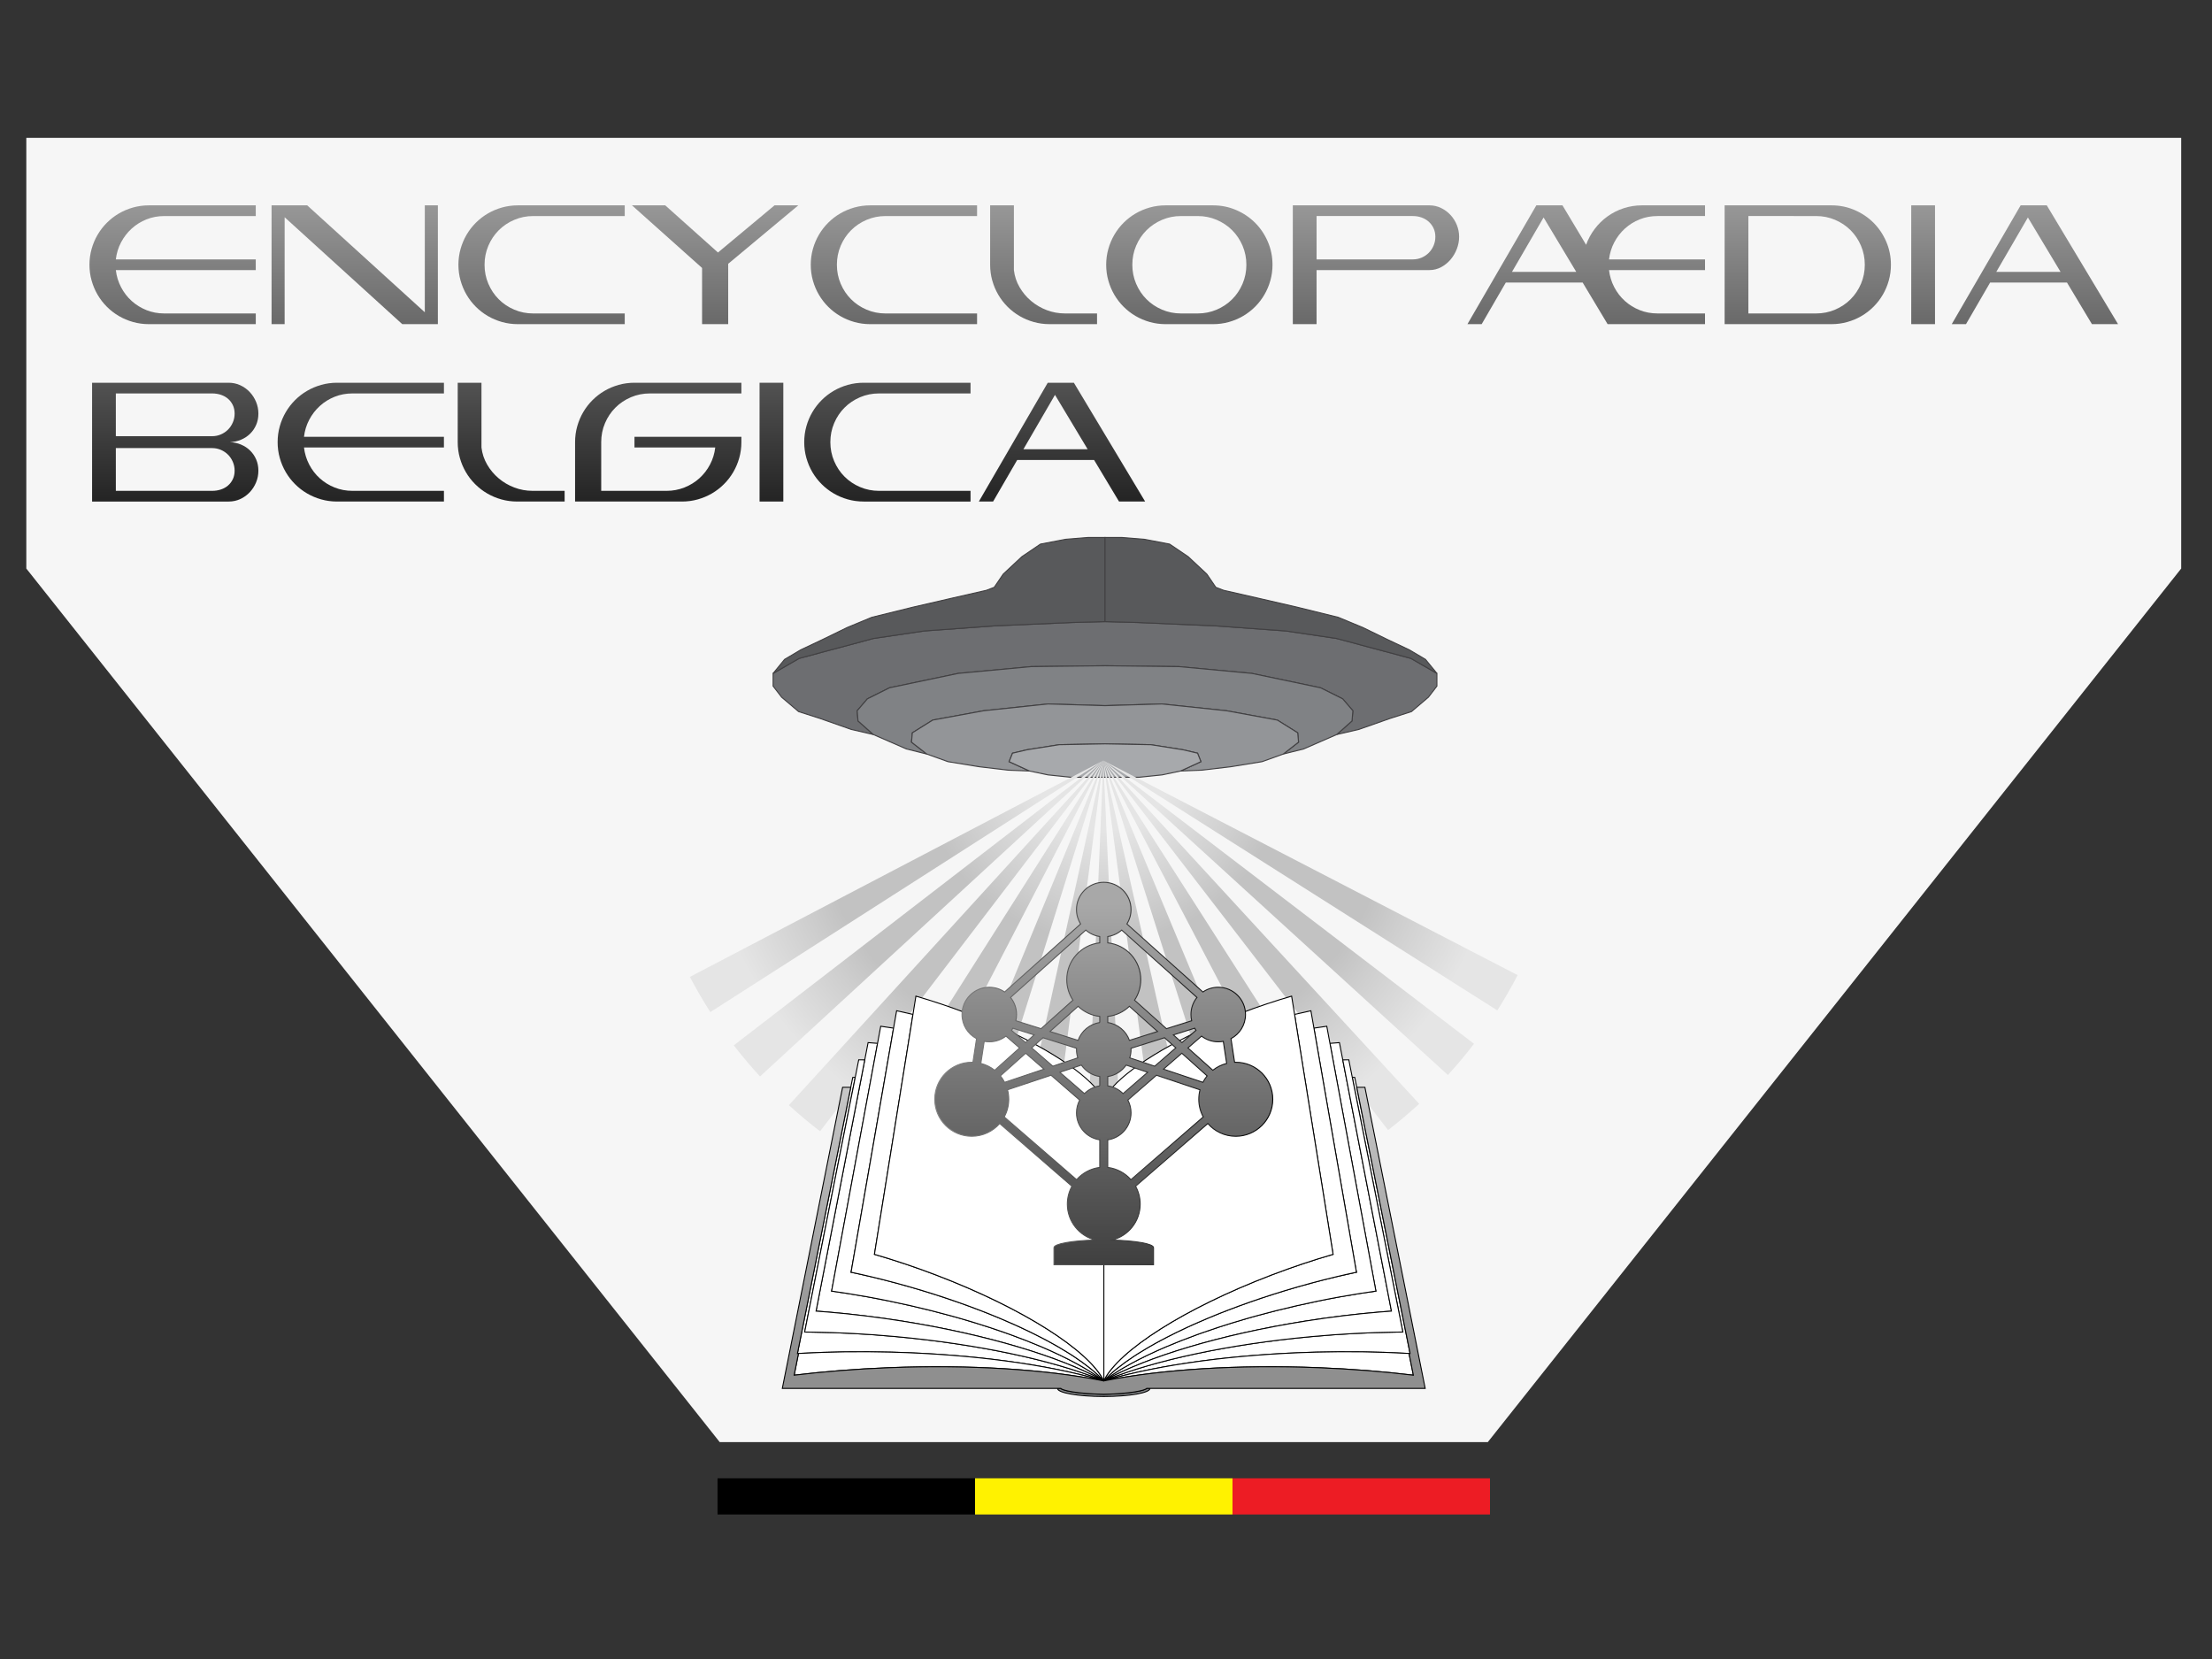 <?xml version="1.0" encoding="utf-8"?>
<!-- Generator: Adobe Illustrator 16.0.0, SVG Export Plug-In . SVG Version: 6.00 Build 0)  -->
<!DOCTYPE svg PUBLIC "-//W3C//DTD SVG 1.1//EN" "http://www.w3.org/Graphics/SVG/1.1/DTD/svg11.dtd">
<svg version="1.1" id="Layer_1" xmlns="http://www.w3.org/2000/svg" xmlns:xlink="http://www.w3.org/1999/xlink" x="0px" y="0px"
	 width="566.93px" height="425.197px" viewBox="0 0 566.93 425.197" enable-background="new 0 0 566.93 425.197"
	 xml:space="preserve">
<rect x="0" y="0" width="566.93" height="425.197" fill="#333333" stroke="none"/>
<g>
	<polygon fill="#F6F6F6" points="559.034,35.325 559.034,145.718 381.317,369.61 184.463,369.61 6.746,145.718 6.746,35.325 	"/>
	<g>
		<g>
			<polygon fill="#6D6E71" stroke="#414042" stroke-width="0.265" points="368.275,172.59 368.275,175.85 366.103,178.682 
				361.752,182.381 356.313,184.119 348.266,186.949 342.607,188.255 346.521,184.772 346.739,182.163 344.131,179.114 
				338.472,176.287 320.851,172.59 302.143,170.85 283.215,170.632 264.289,170.85 245.58,172.59 227.958,176.287 222.3,179.114 
				219.691,182.163 219.909,184.772 223.823,188.255 218.168,186.949 210.119,184.119 204.682,182.381 200.328,178.682 
				198.151,175.85 198.151,172.59 198.155,172.59 198.159,172.586 202.222,170.24 204.812,168.746 211.801,166.871 223.86,163.64 
				236.877,161.714 254.935,160.405 274.949,159.538 283.215,159.319 291.482,159.538 311.5,160.405 329.555,161.714 
				342.574,163.64 354.633,166.871 361.618,168.746 364.213,170.24 			"/>
			<polygon fill="#808285" stroke="#414042" stroke-width="0.265" points="346.739,182.163 346.521,184.772 342.607,188.255 
				334.122,191.954 328.904,193.258 332.818,190.208 332.6,187.817 327.378,184.554 314.326,182.163 297.791,180.422 
				283.215,180.859 268.639,180.422 252.107,182.163 239.053,184.554 233.835,187.817 233.613,190.208 237.53,193.258 
				232.309,191.954 223.823,188.255 219.909,184.772 219.691,182.163 222.3,179.114 227.958,176.287 245.58,172.59 264.289,170.85 
				283.215,170.632 302.143,170.85 320.851,172.59 338.472,176.287 344.131,179.114 			"/>
			<polygon fill="#939598" stroke="#414042" stroke-width="0.265" points="332.816,190.21 328.902,193.258 323.463,195.213 
				315.412,196.519 308.019,197.392 302.579,197.608 307.798,195.213 306.93,193.039 303.231,192.169 294.964,190.863 
				283.217,190.647 271.468,190.863 263.202,192.169 259.505,193.039 258.632,195.213 263.854,197.608 258.414,197.392 
				251.018,196.519 242.97,195.213 237.53,193.258 233.613,190.21 233.833,187.819 239.052,184.555 252.106,182.163 268.64,180.421 
				283.217,180.858 297.792,180.421 314.326,182.163 327.378,184.555 332.6,187.819 			"/>
			<polygon fill="#58595B" stroke="#414042" stroke-width="0.265" points="283.215,137.757 283.215,159.319 274.949,159.538 
				254.935,160.405 236.877,161.714 223.86,163.64 211.801,166.871 204.812,168.746 202.222,170.24 198.159,172.586 
				201.091,169.001 205.223,166.555 210.823,163.909 217.132,160.834 223.438,158.218 234.053,155.601 244.054,153.294 
				252.82,151.295 254.822,150.528 257.13,147.141 261.898,142.682 266.666,139.452 273.127,138.219 278.819,137.757 			"/>
			<polygon fill="#58595B" stroke="#414042" stroke-width="0.265" points="283.215,137.757 283.215,159.319 291.482,159.538 
				311.497,160.405 329.555,161.714 342.57,163.64 354.629,166.871 361.618,168.746 364.208,170.24 368.271,172.586 
				365.339,169.001 361.207,166.555 355.606,163.909 349.298,160.834 342.993,158.218 332.378,155.601 322.377,153.294 
				313.61,151.295 311.608,150.528 309.3,147.141 304.533,142.682 299.765,139.452 293.304,138.219 287.612,137.757 			"/>
			<polygon fill="#A7A9AC" stroke="#414042" stroke-width="0.265" points="307.798,195.213 302.579,197.608 297.842,198.6 
				291.92,199.214 274.509,199.214 268.59,198.6 263.854,197.608 258.632,195.213 259.505,193.039 263.202,192.169 271.468,190.863 
				283.217,190.647 294.964,190.863 303.231,192.169 306.93,193.039 			"/>
			<radialGradient id="SVGID_1_" cx="235.419" cy="235.413" r="44.051" gradientUnits="userSpaceOnUse">
				<stop  offset="0.349" style="stop-color:#C2C2C2"/>
				<stop  offset="0.553" style="stop-color:#CECECE"/>
				<stop  offset="1" style="stop-color:#E5E5E5"/>
			</radialGradient>
			<path fill="url(#SVGID_1_)" d="M282.771,194.932l-54.664,50.303l-33.314,30.658c-2.355-2.555-4.601-5.215-6.727-7.973
				l35.862-27.639L282.771,194.932z"/>
			<radialGradient id="SVGID_2_" cx="295.836" cy="254.19" r="42.908" gradientUnits="userSpaceOnUse">
				<stop  offset="0.349" style="stop-color:#C2C2C2"/>
				<stop  offset="0.553" style="stop-color:#CECECE"/>
				<stop  offset="1" style="stop-color:#E5E5E5"/>
			</radialGradient>
			<path fill="url(#SVGID_2_)" d="M308.901,311.628c-3.373,0.751-6.796,1.358-10.271,1.82l-6.003-44.877l-9.856-73.639
				l16.233,72.504L308.901,311.628z"/>
			<radialGradient id="SVGID_3_" cx="305.772" cy="251.921" r="43.455" gradientUnits="userSpaceOnUse">
				<stop  offset="0.349" style="stop-color:#C2C2C2"/>
				<stop  offset="0.553" style="stop-color:#CECECE"/>
				<stop  offset="1" style="stop-color:#E5E5E5"/>
			</radialGradient>
			<path fill="url(#SVGID_3_)" d="M328.772,305.322c-3.197,1.333-6.464,2.534-9.797,3.587l-13.709-43.158l-22.495-70.819
				l28.583,68.587L328.772,305.322z"/>
			<radialGradient id="SVGID_4_" cx="315.004" cy="247.909" r="43.849" gradientUnits="userSpaceOnUse">
				<stop  offset="0.349" style="stop-color:#C2C2C2"/>
				<stop  offset="0.553" style="stop-color:#CECECE"/>
				<stop  offset="1" style="stop-color:#E5E5E5"/>
			</radialGradient>
			<path fill="url(#SVGID_4_)" d="M347.235,295.646c-2.924,1.875-5.933,3.623-9.021,5.24l-20.99-40.121l-34.452-65.833
				l40.051,62.577L347.235,295.646z"/>
			<radialGradient id="SVGID_5_" cx="323.252" cy="242.283" r="44.051" gradientUnits="userSpaceOnUse">
				<stop  offset="0.349" style="stop-color:#C2C2C2"/>
				<stop  offset="0.553" style="stop-color:#CECECE"/>
				<stop  offset="1" style="stop-color:#E5E5E5"/>
			</radialGradient>
			<path fill="url(#SVGID_5_)" d="M363.733,282.907c-2.559,2.358-5.219,4.601-7.974,6.728l-27.637-35.858l-45.352-58.844
				l50.304,54.665L363.733,282.907z"/>
			<radialGradient id="SVGID_6_" cx="330.279" cy="235.226" r="44.048" gradientUnits="userSpaceOnUse">
				<stop  offset="0.349" style="stop-color:#C2C2C2"/>
				<stop  offset="0.553" style="stop-color:#CECECE"/>
				<stop  offset="1" style="stop-color:#E5E5E5"/>
			</radialGradient>
			<path fill="url(#SVGID_6_)" d="M377.786,267.521c-2.115,2.766-4.347,5.434-6.694,7.999l-33.441-30.517l-54.879-50.071
				l59.038,45.1L377.786,267.521z"/>
			<radialGradient id="SVGID_7_" cx="335.867" cy="226.949" r="43.842" gradientUnits="userSpaceOnUse">
				<stop  offset="0.349" style="stop-color:#C2C2C2"/>
				<stop  offset="0.553" style="stop-color:#CECECE"/>
				<stop  offset="1" style="stop-color:#E5E5E5"/>
			</radialGradient>
			<path fill="url(#SVGID_7_)" d="M388.964,249.925c-1.605,3.096-3.342,6.111-5.207,9.041l-38.238-24.246l-62.747-39.788
				l65.982,34.168L388.964,249.925z"/>
			<radialGradient id="SVGID_8_" cx="260.006" cy="251.997" r="43.443" gradientUnits="userSpaceOnUse">
				<stop  offset="0.349" style="stop-color:#C2C2C2"/>
				<stop  offset="0.553" style="stop-color:#CECECE"/>
				<stop  offset="1" style="stop-color:#E5E5E5"/>
			</radialGradient>
			<path fill="url(#SVGID_8_)" d="M282.771,194.932l-22.192,70.912l-13.527,43.218c-3.336-1.039-6.61-2.224-9.812-3.546
				l17.244-41.876L282.771,194.932z"/>
			<radialGradient id="SVGID_9_" cx="250.755" cy="248.027" r="43.841" gradientUnits="userSpaceOnUse">
				<stop  offset="0.349" style="stop-color:#C2C2C2"/>
				<stop  offset="0.553" style="stop-color:#CECECE"/>
				<stop  offset="1" style="stop-color:#E5E5E5"/>
			</radialGradient>
			<path fill="url(#SVGID_9_)" d="M282.771,194.932l-34.167,65.977l-20.823,40.213c-3.098-1.607-6.114-3.344-9.043-5.208
				l24.248-38.239L282.771,194.932z"/>
			<radialGradient id="SVGID_10_" cx="242.477" cy="242.44" r="44.048" gradientUnits="userSpaceOnUse">
				<stop  offset="0.349" style="stop-color:#C2C2C2"/>
				<stop  offset="0.553" style="stop-color:#CECECE"/>
				<stop  offset="1" style="stop-color:#E5E5E5"/>
			</radialGradient>
			<path fill="url(#SVGID_10_)" d="M282.771,194.932l-45.1,59.036l-27.487,35.979c-2.763-2.115-5.434-4.349-8-6.693l30.517-33.443
				L282.771,194.932z"/>
			<radialGradient id="SVGID_11_" cx="229.794" cy="227.163" r="43.849" gradientUnits="userSpaceOnUse">
				<stop  offset="0.349" style="stop-color:#C2C2C2"/>
				<stop  offset="0.553" style="stop-color:#CECECE"/>
				<stop  offset="1" style="stop-color:#E5E5E5"/>
			</radialGradient>
			<path fill="url(#SVGID_11_)" d="M282.771,194.932l-62.576,40.051l-38.136,24.411c-1.875-2.922-3.627-5.931-5.244-9.019
				l40.12-20.996L282.771,194.932z"/>
			<radialGradient id="SVGID_12_" cx="283.026" cy="254.712" r="42.432" gradientUnits="userSpaceOnUse">
				<stop  offset="0.349" style="stop-color:#C2C2C2"/>
				<stop  offset="0.553" style="stop-color:#CECECE"/>
				<stop  offset="1" style="stop-color:#E5E5E5"/>
			</radialGradient>
			<path fill="url(#SVGID_12_)" d="M288.241,314.364c-1.813,0.087-3.638,0.128-5.47,0.128c-1.66,0-3.314-0.032-4.96-0.103
				l1.879-45.236l3.081-74.221l3.397,74.206L288.241,314.364z"/>
			<radialGradient id="SVGID_13_" cx="269.954" cy="254.223" r="42.894" gradientUnits="userSpaceOnUse">
				<stop  offset="0.349" style="stop-color:#C2C2C2"/>
				<stop  offset="0.553" style="stop-color:#CECECE"/>
				<stop  offset="1" style="stop-color:#E5E5E5"/>
			</radialGradient>
			<path fill="url(#SVGID_13_)" d="M282.771,194.932l-9.54,73.679l-5.817,44.902c-3.474-0.442-6.906-1.039-10.278-1.776
				l9.706-44.231L282.771,194.932z"/>
		</g>
		<path fill="#BCBEC0" stroke="#000000" stroke-width="0.25" stroke-miterlimit="10" d="M282.861,281.779
			c0.011,0.02,0.018,0.04,0.029,0.06c0,0.004-0.003,0.004-0.003,0.008c-0.011,0.01-0.019,0.027-0.026,0.042V281.779z"/>
		<path fill="#BCBEC0" stroke="#000000" stroke-width="0.25" stroke-miterlimit="10" d="M282.919,281.779v0.109
			c-0.008-0.015-0.014-0.032-0.026-0.042c0-0.004-0.003-0.004-0.003-0.008C282.901,281.819,282.908,281.799,282.919,281.779z"/>
		<g>
			<path fill="#FFFFFF" stroke="#000000" stroke-width="0.25" stroke-miterlimit="10" d="M356.627,336.034
				c-0.993,0.067-1.988,0.146-2.995,0.23c-6.116,0.511-12.537,1.287-19.125,2.333c-21.806,3.475-40.383,9.165-51.185,15.086
				c-0.059,0.03-0.119,0.063-0.178,0.096c-0.046,0.027-0.094,0.052-0.142,0.078c-0.006,0.006-0.014,0.006-0.022,0.011
				c-0.039,0.025-0.079,0.044-0.12,0.066c0.062-0.05,0.127-0.098,0.196-0.144c0.004-0.005,0.01-0.01,0.014-0.012
				c0.593-0.446,1.229-0.896,1.905-1.345c0.433-0.294,0.883-0.586,1.352-0.879c0.175-0.113,0.355-0.221,0.537-0.333
				c0.35-0.21,0.698-0.423,1.058-0.634c2.431-1.425,5.226-2.852,8.322-4.259c0.404-0.183,0.814-0.366,1.236-0.55
				c0-0.003,0.007-0.006,0.011-0.008c0.477-0.208,0.96-0.416,1.446-0.624c2.472-1.054,5.114-2.088,7.9-3.099
				c0.556-0.198,1.119-0.399,1.68-0.595c2.332-0.82,4.76-1.618,7.274-2.392c1.171-0.359,2.358-0.714,3.565-1.062
				c0.462-0.135,0.927-0.265,1.389-0.398c0.494-0.139,0.992-0.277,1.493-0.413c3.234-0.888,6.589-1.731,10.038-2.521
				c3.765-0.865,7.486-1.626,11.131-2.284c1.753-0.318,3.481-0.609,5.192-0.879c1.363-0.215,2.705-0.416,4.039-0.6v-0.002
				l-9.413-50.741l-0.276-1.491l-0.513-2.762l-0.785-4.228l-0.792-4.269c0.818-0.067,1.628-0.132,2.432-0.191l0.857,4.411
				l0.847,4.386l0.518,2.652l0.341,1.771L356.627,336.034z"/>
			<path fill="#FFFFFF" stroke="#000000" stroke-width="0.25" stroke-miterlimit="10" d="M352.641,330.904v0.002
				c-1.334,0.184-2.676,0.385-4.039,0.6c-1.711,0.27-3.439,0.561-5.192,0.879c-3.645,0.658-7.366,1.419-11.131,2.284
				c-3.449,0.79-6.804,1.634-10.038,2.521c-0.501,0.136-0.999,0.274-1.493,0.413c-0.462,0.134-0.927,0.264-1.389,0.398
				c-1.207,0.348-2.395,0.702-3.565,1.062c-2.515,0.773-4.942,1.571-7.274,2.392c-0.561,0.195-1.124,0.396-1.68,0.595
				c-2.786,1.011-5.429,2.045-7.9,3.099c-0.486,0.208-0.97,0.416-1.446,0.624c-0.004,0.002-0.011,0.005-0.011,0.008
				c-0.422,0.184-0.832,0.367-1.236,0.55c-3.097,1.407-5.892,2.834-8.322,4.259c-0.359,0.211-0.708,0.422-1.058,0.634
				c-0.182,0.112-0.362,0.22-0.537,0.333c-0.469,0.293-0.919,0.585-1.352,0.879c-0.677,0.449-1.312,0.898-1.905,1.345
				c-0.004,0.002-0.01,0.007-0.014,0.012c-0.069,0.046-0.135,0.094-0.196,0.144c0.032-0.032,0.062-0.069,0.099-0.102
				c0.017-0.02,0.031-0.034,0.051-0.054c0.13-0.145,0.265-0.286,0.406-0.43c0.084-0.088,0.168-0.175,0.258-0.265
				c0.214-0.216,0.44-0.434,0.673-0.65c0.099-0.094,0.204-0.188,0.309-0.287c0.2-0.185,0.41-0.369,0.625-0.558
				c0.106-0.093,0.214-0.185,0.327-0.277c0.123-0.104,0.244-0.207,0.371-0.311c0.087-0.071,0.174-0.144,0.269-0.218
				c0.073-0.063,0.151-0.128,0.241-0.193c1.217-0.98,2.597-1.973,4.124-2.979c0.338-0.223,0.682-0.445,1.035-0.669
				c0.807-0.512,1.653-1.023,2.533-1.538c0.213-0.125,0.428-0.251,0.646-0.376c0.437-0.249,0.883-0.5,1.334-0.751
				c0.454-0.251,0.915-0.501,1.385-0.752c0.468-0.251,0.945-0.5,1.428-0.751c1.692-0.876,3.482-1.751,5.357-2.616
				c0.52-0.24,1.047-0.479,1.577-0.719c1.115-0.501,2.264-0.997,3.43-1.489c0.85-0.359,1.72-0.716,2.6-1.07
				c0.312-0.124,0.624-0.25,0.938-0.375c0.596-0.235,1.188-0.466,1.791-0.698c0.015-0.005,0.021-0.008,0.032-0.013
				c0.909-0.352,1.835-0.696,2.773-1.043c3.795-1.395,7.799-2.733,11.963-3.996c4.455-1.346,8.856-2.533,13.142-3.549
				c1.712-0.407,3.404-0.786,5.073-1.139l-8.053-46.242l-0.2-1.153l-0.498-2.862l-0.698-4.014l-0.712-4.071l-0.728-4.216
				c1.105-0.174,2.203-0.338,3.286-0.487l0.813,4.393l0.792,4.269l0.785,4.228l0.513,2.762l0.276,1.491L352.641,330.904z"/>
			<path fill="#FFFFFF" stroke="#000000" stroke-width="0.25" stroke-miterlimit="10" d="M347.65,326.067
				c-1.669,0.353-3.361,0.731-5.073,1.139c-4.285,1.016-8.687,2.203-13.142,3.549c-4.164,1.263-8.168,2.602-11.963,3.996
				c-0.938,0.347-1.864,0.691-2.773,1.043c-0.011,0.005-0.018,0.008-0.032,0.013c-0.603,0.232-1.195,0.463-1.791,0.698
				c-0.313,0.125-0.626,0.251-0.938,0.375c-0.88,0.354-1.75,0.711-2.6,1.07c-1.166,0.492-2.314,0.988-3.43,1.489
				c-0.53,0.239-1.058,0.479-1.577,0.719c-1.875,0.865-3.665,1.74-5.357,2.616c-0.482,0.247-0.96,0.498-1.428,0.751
				c-0.47,0.248-0.931,0.498-1.385,0.752c-0.451,0.251-0.897,0.502-1.334,0.751c-0.219,0.125-0.434,0.251-0.646,0.376
				c-0.88,0.515-1.727,1.026-2.533,1.538c-0.354,0.224-0.697,0.446-1.035,0.669c-1.527,1.007-2.907,1.999-4.124,2.979
				c-0.09,0.065-0.168,0.131-0.241,0.193c-0.095,0.074-0.182,0.146-0.269,0.218c-0.127,0.104-0.248,0.207-0.371,0.311
				c-0.113,0.093-0.221,0.185-0.327,0.277c-0.215,0.188-0.425,0.373-0.625,0.558c-0.104,0.099-0.21,0.193-0.309,0.287
				c-0.232,0.217-0.458,0.435-0.673,0.65c-0.09,0.09-0.174,0.177-0.258,0.265c-0.141,0.144-0.275,0.285-0.406,0.43
				c-0.02,0.02-0.034,0.034-0.051,0.054c-0.038,0.032-0.067,0.069-0.099,0.102c0.008-0.017,0.018-0.036,0.032-0.053
				c0.018-0.034,0.033-0.068,0.052-0.103c3.801-7.638,20.503-18.433,42.926-26.995c5.367-2.047,10.677-3.819,15.793-5.3
				l-6.749-42.013l-0.122-0.8l-0.473-2.913l-0.6-3.734l-0.61-3.814l-0.641-3.976l-0.674-4.243c1.409-0.337,2.804-0.648,4.186-0.939
				l0.78,4.457l0.728,4.216l0.712,4.071l0.698,4.014l0.498,2.862l0.2,1.153L347.65,326.067z"/>
			<path fill="#FFFFFF" stroke="#000000" stroke-width="0.25" stroke-miterlimit="10" d="M341.664,321.484
				c-5.116,1.481-10.426,3.251-15.793,5.301c-22.423,8.563-39.125,19.355-42.926,26.995c-0.011,0.015-0.019,0.032-0.025,0.051
				c-0.008,0.014-0.014,0.032-0.026,0.051c-0.003,0.003-0.003,0.003-0.003,0.006c-0.003,0.005-0.003,0.008-0.003,0.008
				c-0.008,0.004-0.008,0.009-0.008,0.009c-0.003,0.004-0.003,0.006-0.003,0.006v0.004c0,0,0,0-0.004,0
				c-0.003,0.004-0.003,0.008-0.003,0.008c-0.004,0.003-0.008,0.007-0.008,0.011v-72.044c0.008-0.015,0.015-0.032,0.026-0.042
				c0-0.004,0.003-0.004,0.003-0.008c0.011-0.02,0.018-0.04,0.029-0.06c0.36-0.726,0.86-1.489,1.5-2.28
				c0.084-0.106,0.172-0.208,0.257-0.313c0.144-0.171,0.292-0.343,0.448-0.518c5.287-5.869,17.451-13.092,32.962-19.012
				c4.4-1.684,8.754-3.137,12.951-4.352l0.758,4.686l0.674,4.244l0.641,3.975l0.61,3.816l0.6,3.732l0.473,2.91l0.122,0.805
				L341.664,321.484z"/>
			<g>
				<path fill="#FFFFFF" stroke="#000000" stroke-width="0.25" stroke-miterlimit="10" d="M361.398,346.907
					c-0.09-0.007-0.178-0.011-0.27-0.015c-0.167-0.01-0.331-0.021-0.497-0.024c-7.337-0.407-15.177-0.528-23.306-0.316
					c-21.118,0.556-40.074,3.227-53.382,7.068c-0.022,0.007-0.04,0.011-0.059,0.019c-0.163,0.039-0.322,0.09-0.486,0.142
					c-0.008,0-0.008,0-0.012,0c-0.002,0-0.006,0.003-0.01,0.006c-0.087,0.022-0.178,0.049-0.269,0.077c-0.004,0-0.004,0-0.007,0.004
					c-0.033,0.003-0.062,0.018-0.094,0.025c-0.004,0-0.004,0.003-0.004,0.003c-0.025,0.004-0.055,0.015-0.08,0.022
					c-0.003,0-0.003,0.004-0.003,0.004c-0.004,0-0.004,0-0.008,0l-0.003,0.003h-0.003c0,0,0,0-0.004,0
					c-0.004,0.004-0.008,0.004-0.011,0.004c-0.011,0.004-0.021,0.004-0.029,0.004c0.004,0,0.008-0.004,0.015-0.008h0.003
					c0.004,0,0.008-0.003,0.011-0.003c0,0,0,0,0.003-0.004h0.004c0,0,0.004,0,0.008-0.004h0.003c0.003,0,0.007-0.004,0.011-0.004
					c0.028-0.011,0.061-0.025,0.094-0.036c0.073-0.029,0.146-0.062,0.222-0.094c0,0,0,0,0.004,0
					c0.196-0.084,0.403-0.164,0.603-0.244c12.219-4.888,30.975-9.008,52.343-10.972c7.442-0.689,14.663-1.062,21.481-1.148
					c0.632-0.01,1.261-0.019,1.879-0.019v-0.003l-12.062-60.763l-0.393-1.963l-0.509-2.568c0.214,0.011,0.427,0.021,0.639,0.036
					l0.514,2.532L361.398,346.907z"/>
			</g>
			<g>
				<path fill="none" stroke="#000000" stroke-width="0.25" stroke-miterlimit="10" d="M341.688,321.474
					c-0.007,0.004-0.017,0.006-0.024,0.01"/>
				<path fill="none" stroke="#000000" stroke-width="0.25" stroke-miterlimit="10" d="M347.725,326.051
					c-0.025,0.007-0.047,0.011-0.072,0.017"/>
				<path fill="none" stroke="#000000" stroke-width="0.25" stroke-miterlimit="10" d="M352.689,330.897
					c-0.017,0.002-0.033,0.005-0.048,0.005"/>
				<path fill="none" stroke="#000000" stroke-width="0.25" stroke-miterlimit="10" d="M356.649,336.028
					c-0.006,0-0.017,0-0.024,0.005"/>
				<path fill="#FFFFFF" stroke="#000000" stroke-width="0.25" stroke-miterlimit="10" d="M362.241,352.457
					c-7.62-0.923-15.783-1.585-24.291-1.918c-20.965-0.826-40.128,0.476-54.318,3.244h-0.004c-0.237,0.044-0.469,0.096-0.708,0.139
					c0,0,0-0.004,0.003-0.004c0.025-0.008,0.055-0.019,0.08-0.022c0,0,0-0.003,0.004-0.003c0.033-0.008,0.061-0.022,0.094-0.025
					c0.003-0.004,0.003-0.004,0.007-0.004c0.091-0.028,0.182-0.055,0.269-0.077c0.004-0.003,0.008-0.006,0.01-0.006
					c0.004,0,0.004,0,0.012,0c0.164-0.052,0.323-0.103,0.486-0.142c0.019-0.008,0.037-0.012,0.059-0.019
					c13.308-3.842,32.264-6.513,53.382-7.068c8.129-0.212,15.969-0.091,23.306,0.316c0.166,0.003,0.33,0.015,0.497,0.024
					L362.241,352.457z"/>
				<path fill="#FFFFFF" stroke="#000000" stroke-width="0.25" stroke-miterlimit="10" d="M359.545,341.396
					c-0.618,0.005-1.247,0.01-1.879,0.021c-6.818,0.087-14.039,0.46-21.481,1.148c-21.368,1.964-40.124,6.082-52.343,10.973
					c-0.2,0.078-0.406,0.16-0.603,0.244c-0.004,0-0.004,0-0.004,0c-0.076,0.03-0.149,0.063-0.221,0.093
					c-0.053,0.02-0.106,0.042-0.154,0.061c0.041-0.022,0.081-0.041,0.12-0.066c0.008-0.005,0.016-0.005,0.022-0.011
					c0.048-0.026,0.095-0.051,0.142-0.078c0.059-0.033,0.12-0.065,0.178-0.096c10.802-5.921,29.379-11.611,51.185-15.086
					c6.588-1.046,13.009-1.822,19.125-2.333c1.007-0.084,2.002-0.163,2.995-0.23l-10.771-55.591l-0.341-1.771l-0.518-2.652
					l-0.847-4.386c0.517-0.006,1.028-0.012,1.544-0.014l0.888,4.48l0.509,2.571l0.393,1.96L359.545,341.396z"/>
				<path fill="none" stroke="#000000" stroke-width="0.25" stroke-miterlimit="10" d="M359.579,341.396c-0.01,0-0.022,0-0.032,0"/>
				<path fill="none" stroke="#000000" stroke-width="0.25" stroke-miterlimit="10" d="M361.448,346.909
					c-0.017,0-0.034-0.003-0.049-0.003"/>
			</g>
			<path fill="#BCBEC0" stroke="#000000" stroke-width="0.25" stroke-miterlimit="10" d="M282.919,353.922v0.011
				c-0.008,0-0.018,0-0.029-0.004c0.003,0,0.007,0,0.011-0.004c0.004,0,0.004,0,0.004,0h0.003l0.003-0.003
				C282.916,353.922,282.916,353.922,282.919,353.922z"/>
			<path fill="#BCBEC0" stroke="#000000" stroke-width="0.25" stroke-miterlimit="10" d="M285.125,278.669
				c-0.156,0.175-0.305,0.347-0.448,0.518c-0.089,0.104-0.173,0.21-0.257,0.313c-0.64,0.791-1.14,1.555-1.5,2.28
				c-0.011,0.02-0.018,0.04-0.029,0.06c-0.011-0.02-0.018-0.04-0.029-0.06c-0.358-0.726-0.86-1.489-1.5-2.28
				c-0.084-0.103-0.168-0.208-0.259-0.313c-0.142-0.171-0.29-0.343-0.446-0.518H285.125z"/>
			<path fill="#FFFFFF" stroke="#000000" stroke-width="0.25" stroke-miterlimit="10" d="M209.153,336.034
				c0.993,0.067,1.988,0.146,2.996,0.23c6.116,0.511,12.537,1.287,19.125,2.333c21.805,3.475,40.383,9.165,51.183,15.086
				c0.06,0.03,0.12,0.063,0.179,0.096c0.046,0.027,0.094,0.052,0.141,0.078c0.007,0.006,0.015,0.006,0.023,0.011
				c0.039,0.025,0.079,0.044,0.12,0.066c-0.063-0.05-0.127-0.098-0.196-0.144c-0.004-0.005-0.012-0.01-0.015-0.012
				c-0.592-0.446-1.228-0.896-1.904-1.345c-0.432-0.294-0.883-0.586-1.352-0.879c-0.175-0.113-0.357-0.221-0.537-0.333
				c-0.35-0.21-0.699-0.423-1.058-0.634c-2.433-1.425-5.227-2.852-8.322-4.259c-0.404-0.183-0.814-0.366-1.236-0.55
				c0-0.003-0.007-0.006-0.011-0.008c-0.476-0.208-0.959-0.416-1.445-0.624c-2.472-1.054-5.114-2.088-7.901-3.099
				c-0.556-0.198-1.119-0.399-1.679-0.595c-2.333-0.82-4.76-1.618-7.274-2.392c-1.171-0.359-2.36-0.714-3.565-1.062
				c-0.461-0.135-0.927-0.265-1.389-0.398c-0.494-0.139-0.992-0.277-1.493-0.413c-3.234-0.888-6.589-1.731-10.038-2.521
				c-3.765-0.865-7.486-1.626-11.131-2.284c-1.752-0.318-3.481-0.609-5.192-0.879c-1.364-0.215-2.705-0.416-4.039-0.6v-0.002
				l9.412-50.741l0.277-1.491l0.512-2.762l0.786-4.228l0.792-4.269c-0.818-0.067-1.628-0.132-2.432-0.191l-0.857,4.411l-0.847,4.386
				l-0.516,2.652l-0.341,1.771L209.153,336.034z"/>
			<path fill="#FFFFFF" stroke="#000000" stroke-width="0.25" stroke-miterlimit="10" d="M213.14,330.904v0.002
				c1.334,0.184,2.675,0.385,4.039,0.6c1.71,0.27,3.439,0.561,5.192,0.879c3.646,0.658,7.367,1.419,11.131,2.284
				c3.449,0.79,6.804,1.634,10.038,2.521c0.501,0.136,0.999,0.274,1.493,0.413c0.461,0.134,0.927,0.264,1.389,0.398
				c1.206,0.348,2.394,0.702,3.565,1.062c2.515,0.773,4.942,1.571,7.274,2.392c0.561,0.195,1.124,0.396,1.679,0.595
				c2.787,1.011,5.429,2.045,7.901,3.099c0.486,0.208,0.97,0.416,1.445,0.624c0.004,0.002,0.011,0.005,0.011,0.008
				c0.422,0.184,0.832,0.367,1.236,0.55c3.096,1.407,5.89,2.834,8.322,4.259c0.359,0.211,0.708,0.422,1.058,0.634
				c0.18,0.112,0.362,0.22,0.537,0.333c0.469,0.293,0.919,0.585,1.352,0.879c0.676,0.449,1.312,0.898,1.904,1.345
				c0.003,0.002,0.011,0.007,0.015,0.012c0.069,0.046,0.134,0.094,0.196,0.144c-0.033-0.032-0.063-0.069-0.099-0.102
				c-0.017-0.02-0.032-0.034-0.051-0.054c-0.13-0.145-0.265-0.286-0.407-0.43c-0.083-0.088-0.167-0.175-0.257-0.265
				c-0.214-0.216-0.44-0.434-0.673-0.65c-0.099-0.094-0.204-0.188-0.309-0.287c-0.199-0.185-0.411-0.369-0.625-0.558
				c-0.106-0.093-0.216-0.185-0.327-0.277c-0.123-0.104-0.244-0.207-0.371-0.311c-0.087-0.071-0.174-0.144-0.269-0.218
				c-0.073-0.063-0.154-0.128-0.241-0.193c-1.217-0.98-2.598-1.973-4.124-2.979c-0.338-0.223-0.684-0.445-1.036-0.669
				c-0.807-0.512-1.653-1.023-2.533-1.538c-0.216-0.125-0.428-0.251-0.647-0.376c-0.437-0.249-0.883-0.5-1.334-0.751
				c-0.454-0.251-0.915-0.501-1.385-0.752c-0.469-0.251-0.944-0.5-1.427-0.751c-1.695-0.876-3.482-1.751-5.357-2.616
				c-0.521-0.24-1.047-0.479-1.577-0.719c-1.116-0.501-2.264-0.997-3.431-1.489c-0.85-0.359-1.719-0.716-2.598-1.07
				c-0.312-0.124-0.625-0.25-0.938-0.375c-0.596-0.235-1.188-0.466-1.792-0.698c-0.014-0.005-0.022-0.008-0.032-0.013
				c-0.909-0.352-1.836-0.696-2.773-1.043c-3.795-1.395-7.8-2.733-11.964-3.996c-4.455-1.346-8.855-2.533-13.141-3.549
				c-1.712-0.407-3.405-0.786-5.073-1.139l8.053-46.242l0.199-1.153l0.498-2.862l0.699-4.014l0.711-4.071l0.727-4.216
				c-1.104-0.174-2.202-0.338-3.285-0.487l-0.814,4.393l-0.792,4.269l-0.786,4.228l-0.512,2.762l-0.277,1.491L213.14,330.904z"/>
			<path fill="#FFFFFF" stroke="#000000" stroke-width="0.25" stroke-miterlimit="10" d="M218.13,326.067
				c1.667,0.353,3.361,0.731,5.073,1.139c4.285,1.016,8.686,2.203,13.141,3.549c4.165,1.263,8.169,2.602,11.964,3.996
				c0.937,0.347,1.864,0.691,2.773,1.043c0.01,0.005,0.018,0.008,0.032,0.013c0.604,0.232,1.196,0.463,1.792,0.698
				c0.313,0.125,0.625,0.251,0.938,0.375c0.879,0.354,1.748,0.711,2.598,1.07c1.167,0.492,2.315,0.988,3.431,1.489
				c0.53,0.239,1.057,0.479,1.577,0.719c1.875,0.865,3.662,1.74,5.357,2.616c0.483,0.247,0.958,0.498,1.427,0.751
				c0.47,0.248,0.931,0.498,1.385,0.752c0.452,0.251,0.898,0.502,1.334,0.751c0.219,0.125,0.431,0.251,0.647,0.376
				c0.879,0.515,1.726,1.026,2.533,1.538c0.352,0.224,0.697,0.446,1.036,0.669c1.526,1.007,2.907,1.999,4.124,2.979
				c0.087,0.065,0.168,0.131,0.241,0.193c0.094,0.074,0.181,0.146,0.269,0.218c0.127,0.104,0.248,0.207,0.371,0.311
				c0.111,0.093,0.221,0.185,0.327,0.277c0.214,0.188,0.425,0.373,0.625,0.558c0.105,0.099,0.21,0.193,0.309,0.287
				c0.232,0.217,0.458,0.435,0.673,0.65c0.09,0.09,0.174,0.177,0.257,0.265c0.142,0.144,0.276,0.285,0.407,0.43
				c0.019,0.02,0.034,0.034,0.051,0.054c0.037,0.032,0.066,0.069,0.099,0.102c-0.008-0.017-0.018-0.036-0.033-0.053
				c-0.018-0.034-0.034-0.068-0.051-0.103c-3.801-7.638-20.504-18.433-42.927-26.995c-5.367-2.047-10.677-3.819-15.794-5.3
				l6.748-42.013l0.125-0.8l0.473-2.913l0.6-3.734l0.61-3.814l0.639-3.976l0.676-4.243c-1.409-0.337-2.804-0.648-4.186-0.939
				l-0.781,4.457l-0.727,4.216l-0.711,4.071l-0.699,4.014l-0.498,2.862l-0.199,1.153L218.13,326.067z"/>
			<path fill="#FFFFFF" stroke="#000000" stroke-width="0.25" stroke-miterlimit="10" d="M282.919,281.889v72.044
				c0-0.004-0.004-0.008-0.008-0.011c0,0,0-0.004-0.003-0.008h-0.003v-0.004c0,0,0,0,0-0.002c0,0,0-0.004-0.004-0.004
				c0,0,0-0.005-0.008-0.009c0,0,0-0.003-0.003-0.008c0-0.003,0-0.003-0.003-0.006c-0.011-0.019-0.019-0.037-0.026-0.051
				c-0.006-0.019-0.014-0.036-0.025-0.051c-3.801-7.64-20.503-18.433-42.926-26.995c-5.368-2.05-10.678-3.819-15.794-5.301
				l6.747-42.011l0.125-0.805l0.473-2.91l0.6-3.732l0.61-3.816l0.641-3.975l0.676-4.244l0.755-4.686
				c4.197,1.215,8.55,2.668,12.951,4.352c15.511,5.92,27.674,13.143,32.962,19.012c0.156,0.175,0.304,0.347,0.446,0.518
				c0.087,0.104,0.175,0.206,0.259,0.313c0.64,0.791,1.142,1.555,1.5,2.28c0.011,0.02,0.018,0.04,0.029,0.06
				c0,0.004,0.003,0.004,0.003,0.008C282.905,281.856,282.911,281.874,282.919,281.889z"/>
			<g>
				<path fill="#FFFFFF" stroke="#000000" stroke-width="0.25" stroke-miterlimit="10" d="M282.919,353.933
					c-0.008,0-0.018,0-0.029-0.004c-0.003,0-0.007,0-0.011-0.004h-0.007l-0.003-0.003c-0.004,0-0.004,0-0.008,0
					c0,0,0-0.004-0.003-0.004c-0.025-0.008-0.055-0.019-0.08-0.022c0,0,0-0.003-0.004-0.003c-0.033-0.008-0.061-0.022-0.095-0.025
					c-0.002-0.004-0.002-0.004-0.006-0.004c-0.091-0.028-0.182-0.055-0.269-0.077c-0.004-0.003-0.007-0.006-0.01-0.006
					c-0.004,0-0.004,0-0.012,0c-0.164-0.052-0.323-0.103-0.486-0.142c-0.019-0.008-0.037-0.012-0.059-0.019
					c-13.308-3.842-32.264-6.513-53.382-7.068c-8.13-0.212-15.968-0.091-23.306,0.316c-0.166,0.003-0.33,0.015-0.498,0.024
					c-0.091,0.004-0.176,0.008-0.269,0.015l13.664-68.238l0.513-2.532c0.215-0.015,0.425-0.025,0.64-0.036l-0.509,2.568
					l-0.393,1.963l-12.062,60.763v0.003c0.618,0,1.248,0.009,1.879,0.019c6.818,0.087,14.039,0.459,21.481,1.148
					c21.369,1.964,40.125,6.084,52.342,10.972c0.201,0.08,0.407,0.16,0.604,0.244c0.004,0,0.004,0,0.004,0
					c0.077,0.032,0.149,0.064,0.221,0.094c0.034,0.011,0.067,0.025,0.095,0.036c0.004,0,0.008,0.004,0.011,0.004
					c0.004,0,0.004,0,0.004,0c0.003,0.004,0.007,0.004,0.007,0.004c0.004,0,0.004,0,0.004,0c0.003,0.004,0.003,0.004,0.003,0.004
					c0.003,0,0.007,0.003,0.011,0.003s0.004,0,0.004,0C282.911,353.929,282.916,353.933,282.919,353.933z"/>
			</g>
			<g>
				<path fill="none" stroke="#000000" stroke-width="0.25" stroke-miterlimit="10" d="M224.117,321.483
					c-0.006-0.004-0.017-0.006-0.024-0.01"/>
				<path fill="none" stroke="#000000" stroke-width="0.25" stroke-miterlimit="10" d="M218.128,326.067
					c-0.025-0.006-0.046-0.01-0.073-0.017"/>
				<path fill="none" stroke="#000000" stroke-width="0.25" stroke-miterlimit="10" d="M213.138,330.902
					c-0.015,0-0.033-0.003-0.047-0.005"/>
				<path fill="none" stroke="#000000" stroke-width="0.25" stroke-miterlimit="10" d="M209.155,336.033
					c-0.007-0.005-0.018-0.005-0.024-0.005"/>
				<path fill="#FFFFFF" stroke="#000000" stroke-width="0.25" stroke-miterlimit="10" d="M282.861,353.922
					c-0.239-0.043-0.472-0.095-0.708-0.139h-0.005c-14.19-2.769-33.353-4.07-54.318-3.244c-8.507,0.333-16.671,0.995-24.292,1.918
					l1.112-5.564c0.168-0.01,0.332-0.021,0.498-0.024c7.338-0.407,15.176-0.528,23.306-0.316
					c21.118,0.556,40.074,3.227,53.382,7.068c0.022,0.007,0.04,0.011,0.059,0.019c0.163,0.039,0.322,0.09,0.486,0.142
					c0.008,0,0.008,0,0.012,0c0.003,0,0.006,0.003,0.01,0.006c0.087,0.022,0.178,0.049,0.269,0.077c0.004,0,0.004,0,0.006,0.004
					c0.034,0.003,0.063,0.018,0.095,0.025c0.004,0,0.004,0.003,0.004,0.003c0.025,0.004,0.055,0.015,0.08,0.022
					C282.861,353.918,282.861,353.922,282.861,353.922z"/>
				<path fill="#FFFFFF" stroke="#000000" stroke-width="0.25" stroke-miterlimit="10" d="M206.235,341.396
					c0.618,0.005,1.248,0.01,1.879,0.021c6.818,0.087,14.039,0.46,21.481,1.148c21.369,1.964,40.125,6.082,52.342,10.973
					c0.201,0.078,0.407,0.16,0.604,0.244c0.004,0,0.004,0,0.004,0c0.076,0.03,0.149,0.063,0.221,0.093
					c0.052,0.02,0.106,0.042,0.154,0.061c-0.041-0.022-0.081-0.041-0.12-0.066c-0.008-0.005-0.016-0.005-0.023-0.011
					c-0.047-0.026-0.094-0.051-0.141-0.078c-0.059-0.033-0.12-0.065-0.179-0.096c-10.8-5.921-29.378-11.611-51.183-15.086
					c-6.588-1.046-13.009-1.822-19.125-2.333c-1.007-0.084-2.002-0.163-2.996-0.23l10.772-55.591l0.341-1.771l0.516-2.652
					l0.847-4.386c-0.516-0.006-1.028-0.012-1.543-0.014l-0.888,4.48l-0.508,2.571l-0.393,1.96L206.235,341.396z"/>
				<path fill="none" stroke="#000000" stroke-width="0.25" stroke-miterlimit="10" d="M206.233,341.396c-0.01,0-0.022,0-0.032,0"/>
				<path fill="none" stroke="#000000" stroke-width="0.25" stroke-miterlimit="10" d="M204.381,346.906
					c-0.015,0-0.032,0.003-0.048,0.003"/>
			</g>
			<path fill="#808285" stroke="#000000" stroke-width="0.25" stroke-miterlimit="10" d="M294.741,355.844
				c0,1.142-5.284,2.064-11.822,2.072h-0.059c-6.538-0.008-11.822-0.931-11.822-2.072h0.843c0.443,0.521,4.06,1.373,10.979,1.498
				h0.059c6.919-0.125,10.535-0.978,10.978-1.498H294.741z"/>
			<linearGradient id="SVGID_14_" gradientUnits="userSpaceOnUse" x1="282.89" y1="254.033" x2="282.89" y2="349.137">
				<stop  offset="0.21" style="stop-color:#CCCCCC"/>
				<stop  offset="0.663" style="stop-color:#A6A6A6"/>
				<stop  offset="1" style="stop-color:#8F8F8F"/>
			</linearGradient>
			<path fill="url(#SVGID_14_)" stroke="#000000" stroke-width="0.25" stroke-miterlimit="10" d="M365.272,355.844h-71.375
				c-0.443,0.521-4.059,1.373-10.978,1.498h-0.059c-6.919-0.125-10.535-0.978-10.979-1.498h-71.375l15.452-77.175h2.086
				l-13.664,68.238c0.092-0.007,0.177-0.011,0.269-0.015l-1.112,5.564c7.621-0.923,15.784-1.585,24.292-1.918
				c20.965-0.826,40.127,0.476,54.318,3.244h0.005c0.236,0.044,0.469,0.096,0.708,0.139v0.011c0.008,0,0.018,0,0.029-0.004
				c0.011,0.004,0.021,0.004,0.029,0.004v-0.011c0.24-0.043,0.472-0.095,0.708-0.139h0.004c14.19-2.769,33.353-4.07,54.318-3.244
				c8.508,0.333,16.671,0.995,24.291,1.918l-1.112-5.564c0.092,0.004,0.18,0.008,0.27,0.015l-13.664-68.238h2.086L365.272,355.844z"
				/>
			<path fill="#BCBEC0" stroke="#000000" stroke-width="0.25" stroke-miterlimit="10" d="M282.89,353.929
				c-0.011,0.004-0.021,0.004-0.029,0.004v-0.011c0.004,0,0.004,0,0.008,0l0.003,0.003h0.007
				C282.883,353.929,282.887,353.929,282.89,353.929z"/>
		</g>
		<linearGradient id="SVGID_15_" gradientUnits="userSpaceOnUse" x1="282.89" y1="231.576" x2="282.89" y2="352.955">
			<stop  offset="0" style="stop-color:#A8A8A8"/>
			<stop  offset="1" style="stop-color:#1F1F1F"/>
		</linearGradient>
		<linearGradient id="SVGID_16_" gradientUnits="userSpaceOnUse" x1="239.446" y1="275.134" x2="326.335" y2="275.134">
			<stop  offset="0" style="stop-color:#858585"/>
			<stop  offset="1" style="stop-color:#000000"/>
		</linearGradient>
		<path fill="url(#SVGID_15_)" stroke="url(#SVGID_16_)" stroke-width="0.25" stroke-miterlimit="10" d="M316.728,272.256
			c-0.101,0-0.202,0.004-0.303,0.007l-0.927-6.063c2.214-1.17,3.723-3.496,3.723-6.178c0-3.861-3.13-6.99-6.993-6.99
			c-1.458,0-2.809,0.445-3.93,1.211l-19.475-17.43c0.668-1.072,1.057-2.341,1.057-3.699c0-3.859-3.13-6.989-6.99-6.989
			s-6.99,3.13-6.99,6.989c0,1.358,0.389,2.627,1.054,3.699l-19.472,17.43c-1.121-0.766-2.476-1.211-3.93-1.211
			c-3.863,0-6.993,3.129-6.993,6.99c0,2.682,1.505,5.008,3.723,6.178l-0.927,6.063c-0.1-0.003-0.202-0.007-0.302-0.007
			c-5.242,0-9.483,4.247-9.483,9.486c0,5.234,4.241,9.481,9.483,9.481c2.859,0,5.422-1.265,7.159-3.264l18.517,16.072
			c-0.747,1.357-1.175,2.921-1.175,4.584c0,4.457,3.074,8.19,7.211,9.209c-6.036,0.156-10.634,0.968-10.634,1.944v4.373h25.517
			v-4.373c0-0.977-4.603-1.788-10.638-1.944c4.142-1.019,7.215-4.752,7.215-9.209c0-1.663-0.429-3.227-1.18-4.584l18.521-16.072
			c1.737,1.999,4.3,3.264,7.16,3.264c5.238,0,9.482-4.247,9.482-9.481C326.21,276.503,321.966,272.256,316.728,272.256z
			 M254.931,274.3c-1.03-0.817-2.233-1.42-3.544-1.752l0.866-5.655c0.419,0.079,0.856,0.12,1.3,0.12c1.607,0,3.09-0.543,4.268-1.457
			l3.493,3.029L254.931,274.3z M276.232,271.12l-6.396,2.14l-5.418-4.699l2.903-2.597l8.588,2.709
			c-0.006,0.105-0.01,0.214-0.01,0.319C275.9,269.735,276.016,270.446,276.232,271.12z M262.857,267.206l-3.609-3.136
			c0.129-0.177,0.244-0.356,0.352-0.545l5.446,1.72L262.857,267.206z M262.876,269.942l4.701,4.074l-10.095,3.381
			c-0.302-0.588-0.669-1.143-1.082-1.653L262.876,269.942z M281.864,299.207c-2.358,0.292-4.446,1.446-5.939,3.138l-18.535-16.081
			c0.73-1.343,1.146-2.883,1.146-4.521c0-0.839-0.109-1.654-0.314-2.429l11.158-3.733l7.337,6.367
			c-0.521,0.976-0.816,2.092-0.816,3.276c0,3.51,2.589,6.416,5.963,6.916V299.207z M281.864,278.308
			c-1.521,0.227-2.886,0.941-3.925,1.981l-6.303-5.466l5.514-1.845c1.074,1.551,2.761,2.646,4.713,2.933V278.308z M281.864,262.077
			c-2.581,0.381-4.704,2.174-5.555,4.566l-7.207-2.273l7.216-6.459c1.469,1.418,3.398,2.365,5.545,2.594V262.077z M281.864,241.648
			c-4.754,0.511-8.456,4.538-8.456,9.43c0,1.944,0.586,3.754,1.589,5.259l-8.17,7.314l-6.468-2.038
			c0.121-0.511,0.182-1.044,0.182-1.591c0-1.656-0.578-3.182-1.542-4.381l19.289-17.266c0.986,0.864,2.218,1.453,3.576,1.656
			V241.648z M283.917,240.032c1.359-0.203,2.59-0.792,3.576-1.656l19.289,17.266c-0.965,1.199-1.543,2.725-1.543,4.381
			c0,0.547,0.063,1.08,0.183,1.591l-6.468,2.038l-8.17-7.314c1.002-1.505,1.589-3.314,1.589-5.259c0-4.892-3.7-8.919-8.456-9.43
			V240.032z M289.87,268.673l8.588-2.709l2.9,2.597l-5.415,4.699l-6.396-2.14c0.218-0.674,0.332-1.385,0.332-2.128
			C289.88,268.887,289.876,268.778,289.87,268.673z M300.734,265.245l5.445-1.72c0.108,0.188,0.224,0.368,0.353,0.545l-3.61,3.136
			L300.734,265.245z M283.917,260.505c2.145-0.229,4.075-1.176,5.546-2.594l7.216,6.459l-7.207,2.273
			c-0.851-2.393-2.975-4.186-5.555-4.566V260.505z M283.917,275.911c1.951-0.287,3.639-1.382,4.713-2.933l5.514,1.845l-6.302,5.466
			c-1.039-1.04-2.403-1.755-3.925-1.981V275.911z M289.855,302.345c-1.493-1.691-3.581-2.846-5.939-3.138v-7.067
			c3.373-0.5,5.963-3.406,5.963-6.916c0-1.185-0.294-2.301-0.815-3.276l7.337-6.367l11.157,3.733
			c-0.204,0.774-0.313,1.59-0.313,2.429c0,1.639,0.416,3.179,1.146,4.521L289.855,302.345z M308.298,277.397l-10.095-3.381
			l4.699-4.074l6.478,5.802C308.967,276.255,308.6,276.81,308.298,277.397z M310.849,274.3l-6.384-5.715l3.493-3.029
			c1.178,0.914,2.663,1.457,4.27,1.457c0.443,0,0.881-0.041,1.3-0.12l0.865,5.655C313.082,272.88,311.88,273.482,310.849,274.3z"/>
	</g>
	<g>
		<linearGradient id="SVGID_17_" gradientUnits="userSpaceOnUse" x1="44.241" y1="41.544" x2="44.241" y2="131.738">
			<stop  offset="0" style="stop-color:#A8A8A8"/>
			<stop  offset="1" style="stop-color:#1F1F1F"/>
		</linearGradient>
		<path fill="url(#SVGID_17_)" d="M38.152,83.077c-1.4,0-2.75-0.183-4.049-0.548c-1.299-0.365-2.512-0.877-3.638-1.537
			c-1.126-0.66-2.152-1.451-3.075-2.375c-0.924-0.923-1.716-1.949-2.375-3.075c-0.66-1.126-1.172-2.339-1.538-3.638
			c-0.366-1.298-0.548-2.649-0.548-4.049s0.183-2.75,0.548-4.049c0.365-1.299,0.877-2.511,1.538-3.638
			c0.659-1.126,1.451-2.151,2.375-3.075c0.923-0.924,1.948-1.715,3.075-2.375c1.126-0.66,2.339-1.172,3.638-1.538
			c1.299-0.366,2.649-0.548,4.049-0.548h27.401v2.74H42.11c-1.624,0-3.146,0.285-4.567,0.853c-1.421,0.568-2.685,1.355-3.791,2.36
			c-1.106,1.004-2.015,2.182-2.725,3.532c-0.711,1.35-1.157,2.806-1.34,4.369h35.865v2.74H29.688
			c0.183,1.563,0.629,3.025,1.34,4.384c0.71,1.36,1.618,2.538,2.725,3.531c1.106,0.995,2.37,1.777,3.791,2.345
			c1.421,0.568,2.943,0.853,4.567,0.853h23.443v2.74H38.152z"/>
		<linearGradient id="SVGID_18_" gradientUnits="userSpaceOnUse" x1="90.915" y1="41.544" x2="90.915" y2="131.738">
			<stop  offset="0" style="stop-color:#A8A8A8"/>
			<stop  offset="1" style="stop-color:#1F1F1F"/>
		</linearGradient>
		<path fill="url(#SVGID_18_)" d="M72.951,55.675v27.401h-3.349V52.63h9.133l30.142,27.402V52.63h3.349v30.446h-9.134L72.951,55.675
			z"/>
		<linearGradient id="SVGID_19_" gradientUnits="userSpaceOnUse" x1="138.806" y1="41.544" x2="138.806" y2="131.738">
			<stop  offset="0" style="stop-color:#A8A8A8"/>
			<stop  offset="1" style="stop-color:#1F1F1F"/>
		</linearGradient>
		<path fill="url(#SVGID_19_)" d="M132.716,83.077c-1.4,0-2.75-0.183-4.049-0.548c-1.299-0.365-2.512-0.877-3.638-1.537
			c-1.127-0.66-2.152-1.451-3.075-2.375c-0.924-0.923-1.716-1.949-2.375-3.075c-0.66-1.126-1.172-2.339-1.538-3.638
			c-0.365-1.298-0.548-2.649-0.548-4.049s0.183-2.75,0.548-4.049c0.366-1.299,0.878-2.511,1.538-3.638
			c0.659-1.126,1.45-2.151,2.375-3.075c0.923-0.924,1.948-1.715,3.075-2.375c1.126-0.66,2.339-1.172,3.638-1.538
			c1.299-0.366,2.648-0.548,4.049-0.548h27.402v2.74h-23.443c-1.726,0-3.35,0.325-4.872,0.975c-1.522,0.65-2.847,1.538-3.973,2.664
			c-1.126,1.127-2.015,2.451-2.664,3.974c-0.65,1.522-0.975,3.146-0.975,4.871c0,1.726,0.325,3.349,0.975,4.871
			c0.648,1.522,1.537,2.847,2.664,3.974s2.451,2.015,3.973,2.664c1.522,0.649,3.146,0.974,4.872,0.974h23.443v2.74H132.716z"/>
		<linearGradient id="SVGID_20_" gradientUnits="userSpaceOnUse" x1="183.287" y1="41.544" x2="183.287" y2="131.738">
			<stop  offset="0" style="stop-color:#A8A8A8"/>
			<stop  offset="1" style="stop-color:#1F1F1F"/>
		</linearGradient>
		<path fill="url(#SVGID_20_)" d="M179.938,68.675L161.975,52.63h8.524l13.518,12.087L198.51,52.63h6.089L186.636,67.61v15.467
			h-6.698V68.675z"/>
		<linearGradient id="SVGID_21_" gradientUnits="userSpaceOnUse" x1="229.107" y1="41.544" x2="229.107" y2="131.738">
			<stop  offset="0" style="stop-color:#A8A8A8"/>
			<stop  offset="1" style="stop-color:#1F1F1F"/>
		</linearGradient>
		<path fill="url(#SVGID_21_)" d="M223.019,83.077c-1.401,0-2.75-0.183-4.049-0.548c-1.3-0.365-2.513-0.877-3.638-1.537
			c-1.126-0.66-2.152-1.451-3.075-2.375c-0.924-0.923-1.716-1.949-2.375-3.075c-0.66-1.126-1.172-2.339-1.538-3.638
			c-0.366-1.298-0.548-2.649-0.548-4.049s0.183-2.75,0.548-4.049c0.365-1.299,0.877-2.511,1.538-3.638
			c0.659-1.126,1.451-2.151,2.375-3.075c0.923-0.924,1.948-1.715,3.075-2.375c1.125-0.66,2.338-1.172,3.638-1.538
			c1.299-0.366,2.648-0.548,4.049-0.548h27.401v2.74h-23.443c-1.725,0-3.349,0.325-4.871,0.975c-1.522,0.65-2.847,1.538-3.973,2.664
			c-1.127,1.127-2.016,2.451-2.664,3.974c-0.65,1.522-0.974,3.146-0.974,4.871c0,1.726,0.324,3.349,0.974,4.871
			c0.648,1.522,1.537,2.847,2.664,3.974c1.126,1.126,2.451,2.015,3.973,2.664s3.146,0.974,4.871,0.974h23.443v2.74H223.019z"/>
		<linearGradient id="SVGID_22_" gradientUnits="userSpaceOnUse" x1="267.47" y1="41.544" x2="267.47" y2="131.738">
			<stop  offset="0" style="stop-color:#A8A8A8"/>
			<stop  offset="1" style="stop-color:#1F1F1F"/>
		</linearGradient>
		<path fill="url(#SVGID_22_)" d="M253.769,52.63h6.089v16.593c0.182,1.563,0.664,3.019,1.446,4.369
			c0.781,1.35,1.766,2.527,2.953,3.531c1.188,1.005,2.526,1.792,4.019,2.36c1.492,0.568,3.049,0.853,4.674,0.853h8.22v2.74h-12.178
			c-1.4,0-2.75-0.183-4.049-0.548c-1.299-0.365-2.511-0.877-3.638-1.537c-1.126-0.66-2.151-1.451-3.075-2.375
			c-0.924-0.923-1.716-1.949-2.374-3.075c-0.66-1.126-1.172-2.339-1.539-3.638c-0.364-1.298-0.548-2.649-0.548-4.049V52.63z"/>
		<linearGradient id="SVGID_23_" gradientUnits="userSpaceOnUse" x1="304.826" y1="41.544" x2="304.826" y2="131.738">
			<stop  offset="0" style="stop-color:#A8A8A8"/>
			<stop  offset="1" style="stop-color:#1F1F1F"/>
		</linearGradient>
		<path fill="url(#SVGID_23_)" d="M298.736,83.077c-1.399,0-2.75-0.183-4.049-0.548c-1.299-0.365-2.512-0.877-3.639-1.537
			c-1.126-0.66-2.15-1.451-3.074-2.375c-0.924-0.923-1.716-1.949-2.375-3.075s-1.172-2.339-1.537-3.638
			c-0.366-1.298-0.549-2.649-0.549-4.049s0.183-2.75,0.549-4.049c0.365-1.299,0.878-2.511,1.537-3.638
			c0.659-1.126,1.451-2.151,2.375-3.075s1.948-1.715,3.074-2.375c1.127-0.66,2.34-1.172,3.639-1.538
			c1.299-0.366,2.649-0.548,4.049-0.548h12.18c2.09,0,4.064,0.401,5.921,1.203c1.857,0.802,3.471,1.888,4.841,3.258
			c1.37,1.37,2.456,2.983,3.259,4.841c0.801,1.857,1.202,3.831,1.202,5.921c0,1.4-0.184,2.751-0.549,4.049
			c-0.365,1.299-0.877,2.512-1.537,3.638c-0.659,1.126-1.451,2.152-2.375,3.075c-0.924,0.924-1.948,1.715-3.074,2.375
			c-1.127,0.66-2.34,1.172-3.639,1.537c-1.3,0.366-2.649,0.548-4.049,0.548H298.736z M290.212,67.854
			c0,1.726,0.325,3.349,0.975,4.871c0.649,1.522,1.537,2.847,2.664,3.974c1.126,1.126,2.45,2.015,3.973,2.664
			s3.146,0.974,4.872,0.974h4.263c1.725,0,3.349-0.325,4.871-0.974s2.847-1.538,3.973-2.664c1.127-1.126,2.015-2.451,2.664-3.974
			c0.649-1.522,0.975-3.146,0.975-4.871c0-1.725-0.325-3.349-0.975-4.871s-1.537-2.847-2.664-3.974
			c-1.126-1.126-2.45-2.014-3.973-2.664c-1.522-0.649-3.146-0.975-4.871-0.975h-4.263c-1.726,0-3.35,0.325-4.872,0.975
			c-1.522,0.65-2.847,1.538-3.973,2.664c-1.127,1.127-2.015,2.451-2.664,3.974S290.212,66.128,290.212,67.854z"/>
		<linearGradient id="SVGID_24_" gradientUnits="userSpaceOnUse" x1="352.656" y1="41.544" x2="352.656" y2="131.738">
			<stop  offset="0" style="stop-color:#A8A8A8"/>
			<stop  offset="1" style="stop-color:#1F1F1F"/>
		</linearGradient>
		<path fill="url(#SVGID_24_)" d="M331.344,52.63h35.014c1.055,0,2.044,0.224,2.968,0.67c0.924,0.446,1.73,1.04,2.421,1.781
			c0.689,0.741,1.232,1.598,1.629,2.572c0.396,0.974,0.593,1.989,0.593,3.045c0,1.055-0.197,2.096-0.593,3.12
			c-0.396,1.025-0.939,1.938-1.629,2.74c-0.69,0.802-1.497,1.446-2.421,1.933c-0.924,0.487-1.913,0.731-2.968,0.731h-28.924v13.853
			h-6.09V52.63z M362.095,66.483c0.812,0,1.568-0.152,2.269-0.457c0.699-0.304,1.309-0.715,1.826-1.233
			c0.518-0.518,0.929-1.131,1.233-1.842s0.456-1.461,0.456-2.253c0-0.812-0.151-1.542-0.456-2.192
			c-0.305-0.649-0.716-1.208-1.233-1.675c-0.518-0.467-1.127-0.827-1.826-1.081c-0.7-0.253-1.457-0.381-2.269-0.381h-24.661v11.113
			H362.095z"/>
		<linearGradient id="SVGID_25_" gradientUnits="userSpaceOnUse" x1="406.546" y1="41.544" x2="406.546" y2="131.738">
			<stop  offset="0" style="stop-color:#A8A8A8"/>
			<stop  offset="1" style="stop-color:#1F1F1F"/>
		</linearGradient>
		<path fill="url(#SVGID_25_)" d="M393.759,52.63h6.698l6.059,10.108c0.527-1.462,1.258-2.811,2.191-4.049
			c0.934-1.238,2.024-2.309,3.273-3.212s2.629-1.604,4.141-2.101c1.512-0.497,3.09-0.746,4.734-0.746h16.137v2.74h-12.18
			c-1.623,0-3.146,0.285-4.566,0.853c-1.421,0.568-2.685,1.355-3.79,2.36c-1.107,1.004-2.016,2.182-2.725,3.532
			c-0.711,1.35-1.157,2.806-1.341,4.369h24.602v2.74h-24.602c0.184,1.563,0.63,3.025,1.341,4.384
			c0.709,1.36,1.617,2.538,2.725,3.531c1.105,0.995,2.369,1.777,3.79,2.345c1.421,0.568,2.943,0.853,4.566,0.853h12.18v2.74h-24.966
			l-6.394-10.656h-19.698l-6.182,10.656H376.1L393.759,52.63z M387.518,69.68h16.472l-8.373-13.944L387.518,69.68z"/>
		<linearGradient id="SVGID_26_" gradientUnits="userSpaceOnUse" x1="463.326" y1="41.544" x2="463.326" y2="131.738">
			<stop  offset="0" style="stop-color:#A8A8A8"/>
			<stop  offset="1" style="stop-color:#1F1F1F"/>
		</linearGradient>
		<path fill="url(#SVGID_26_)" d="M442.015,52.63h27.402c2.09,0,4.064,0.401,5.921,1.203c1.857,0.802,3.472,1.888,4.841,3.258
			c1.371,1.37,2.456,2.983,3.258,4.841c0.802,1.857,1.202,3.831,1.202,5.921c0,1.4-0.182,2.751-0.547,4.049
			c-0.366,1.299-0.878,2.512-1.538,3.638s-1.45,2.152-2.375,3.075c-0.923,0.924-1.947,1.715-3.074,2.375s-2.34,1.172-3.639,1.537
			c-1.3,0.366-2.648,0.548-4.049,0.548h-27.402V52.63z M448.105,55.371v24.966h17.354c1.725,0,3.349-0.325,4.871-0.974
			s2.847-1.538,3.974-2.664c1.126-1.126,2.013-2.451,2.663-3.974c0.649-1.522,0.975-3.146,0.975-4.871
			c0-1.725-0.325-3.349-0.975-4.871c-0.65-1.522-1.537-2.847-2.663-3.974c-1.127-1.126-2.451-2.014-3.974-2.664
			c-1.522-0.649-3.146-0.975-4.871-0.975H448.105z"/>
		<linearGradient id="SVGID_27_" gradientUnits="userSpaceOnUse" x1="492.891" y1="41.544" x2="492.891" y2="131.738">
			<stop  offset="0" style="stop-color:#A8A8A8"/>
			<stop  offset="1" style="stop-color:#1F1F1F"/>
		</linearGradient>
		<path fill="url(#SVGID_27_)" d="M489.846,52.63h6.09v30.446h-6.09V52.63z"/>
		<linearGradient id="SVGID_28_" gradientUnits="userSpaceOnUse" x1="521.539" y1="41.544" x2="521.539" y2="131.738">
			<stop  offset="0" style="stop-color:#A8A8A8"/>
			<stop  offset="1" style="stop-color:#1F1F1F"/>
		</linearGradient>
		<path fill="url(#SVGID_28_)" d="M517.886,52.63h6.698l18.268,30.446h-6.698l-6.393-10.656h-19.699l-6.181,10.656h-3.653
			L517.886,52.63z M511.645,69.68h16.471l-8.371-13.944L511.645,69.68z"/>
		<linearGradient id="SVGID_29_" gradientUnits="userSpaceOnUse" x1="44.911" y1="41.545" x2="44.911" y2="131.738">
			<stop  offset="0" style="stop-color:#A8A8A8"/>
			<stop  offset="1" style="stop-color:#1F1F1F"/>
		</linearGradient>
		<path fill="url(#SVGID_29_)" d="M23.599,98.096h35.012c1.056,0,2.045,0.213,2.969,0.64c0.923,0.426,1.73,1.005,2.42,1.735
			c0.69,0.731,1.233,1.573,1.629,2.528c0.396,0.954,0.594,1.958,0.594,3.014c0,1.036-0.188,1.989-0.563,2.862
			s-0.894,1.634-1.553,2.284c-0.66,0.65-1.436,1.162-2.329,1.537c-0.893,0.377-1.847,0.584-2.862,0.625
			c1.015,0.042,1.969,0.249,2.862,0.625c0.893,0.375,1.669,0.888,2.329,1.537c0.659,0.65,1.177,1.411,1.553,2.284
			s0.563,1.826,0.563,2.863c0,1.055-0.198,2.059-0.594,3.014c-0.396,0.955-0.939,1.797-1.629,2.526
			c-0.69,0.731-1.497,1.309-2.42,1.736c-0.924,0.425-1.913,0.639-2.969,0.639H23.599V98.096z M29.688,100.836v10.961h24.661
			c0.812,0,1.568-0.153,2.268-0.458c0.701-0.304,1.31-0.714,1.827-1.233c0.518-0.517,0.929-1.132,1.233-1.842
			c0.305-0.709,0.457-1.461,0.457-2.252c0-0.812-0.152-1.538-0.457-2.177c-0.304-0.639-0.715-1.183-1.233-1.628
			c-0.517-0.447-1.126-0.788-1.827-1.021c-0.7-0.233-1.457-0.35-2.268-0.35H29.688z M29.688,114.842v10.96h24.661
			c0.812,0,1.568-0.116,2.268-0.35c0.701-0.233,1.31-0.573,1.827-1.02c0.518-0.446,0.929-0.989,1.233-1.629
			c0.305-0.64,0.457-1.364,0.457-2.176c0-0.792-0.152-1.543-0.457-2.253c-0.304-0.71-0.715-1.324-1.233-1.842
			c-0.517-0.518-1.126-0.928-1.827-1.233c-0.7-0.304-1.457-0.457-2.268-0.457H29.688z"/>
		<linearGradient id="SVGID_30_" gradientUnits="userSpaceOnUse" x1="92.467" y1="41.545" x2="92.467" y2="131.738">
			<stop  offset="0" style="stop-color:#A8A8A8"/>
			<stop  offset="1" style="stop-color:#1F1F1F"/>
		</linearGradient>
		<path fill="url(#SVGID_30_)" d="M86.378,128.542c-1.4,0-2.75-0.183-4.049-0.547c-1.299-0.367-2.512-0.879-3.638-1.538
			c-1.126-0.659-2.152-1.451-3.075-2.375c-0.924-0.923-1.716-1.949-2.375-3.076c-0.66-1.126-1.172-2.339-1.538-3.638
			c-0.366-1.299-0.548-2.649-0.548-4.049c0-1.4,0.183-2.75,0.548-4.049c0.365-1.299,0.877-2.512,1.538-3.638
			c0.659-1.127,1.451-2.151,2.375-3.075c0.923-0.924,1.948-1.716,3.075-2.375c1.126-0.66,2.339-1.172,3.638-1.539
			c1.299-0.364,2.649-0.547,4.049-0.547h27.401v2.74H90.336c-1.624,0-3.146,0.284-4.567,0.852c-1.421,0.569-2.685,1.354-3.791,2.36
			c-1.106,1.005-2.015,2.182-2.725,3.532c-0.711,1.351-1.157,2.806-1.34,4.369h35.865v2.739H77.914
			c0.183,1.563,0.629,3.025,1.34,4.386c0.71,1.359,1.618,2.537,2.725,3.531c1.106,0.995,2.37,1.776,3.791,2.344
			c1.421,0.569,2.943,0.853,4.567,0.853h23.443v2.74H86.378z"/>
		<linearGradient id="SVGID_31_" gradientUnits="userSpaceOnUse" x1="131.012" y1="41.545" x2="131.012" y2="131.738">
			<stop  offset="0" style="stop-color:#A8A8A8"/>
			<stop  offset="1" style="stop-color:#1F1F1F"/>
		</linearGradient>
		<path fill="url(#SVGID_31_)" d="M117.311,98.096h6.089v16.592c0.183,1.563,0.665,3.02,1.446,4.369
			c0.781,1.351,1.766,2.527,2.953,3.532c1.188,1.005,2.527,1.792,4.019,2.359c1.492,0.569,3.049,0.853,4.673,0.853h8.221v2.74
			h-12.179c-1.4,0-2.75-0.183-4.049-0.547c-1.299-0.367-2.512-0.879-3.638-1.538c-1.126-0.659-2.151-1.451-3.075-2.375
			c-0.924-0.923-1.715-1.949-2.375-3.076c-0.66-1.126-1.172-2.339-1.538-3.638c-0.365-1.299-0.548-2.649-0.548-4.049V98.096z"/>
		<linearGradient id="SVGID_32_" gradientUnits="userSpaceOnUse" x1="168.704" y1="41.545" x2="168.704" y2="131.738">
			<stop  offset="0" style="stop-color:#A8A8A8"/>
			<stop  offset="1" style="stop-color:#1F1F1F"/>
		</linearGradient>
		<path fill="url(#SVGID_32_)" d="M190.016,113.319c0,1.4-0.183,2.75-0.548,4.049c-0.365,1.299-0.878,2.512-1.538,3.638
			c-0.66,1.127-1.452,2.152-2.375,3.076c-0.924,0.924-1.949,1.716-3.075,2.375c-1.127,0.659-2.34,1.171-3.638,1.538
			c-1.299,0.364-2.649,0.547-4.05,0.547h-27.401v-15.223c0-1.4,0.183-2.75,0.548-4.049c0.366-1.299,0.878-2.512,1.537-3.638
			c0.66-1.127,1.451-2.151,2.375-3.075c0.924-0.924,1.949-1.716,3.075-2.375c1.126-0.66,2.339-1.172,3.639-1.539
			c1.298-0.364,2.648-0.547,4.049-0.547h27.401v2.74h-23.443c-1.725,0-3.349,0.325-4.872,0.974c-1.522,0.65-2.847,1.539-3.973,2.665
			c-1.126,1.126-2.015,2.451-2.665,3.973c-0.65,1.522-0.974,3.146-0.974,4.871v12.483h16.746c1.603,0,3.125-0.283,4.567-0.853
			c1.44-0.568,2.72-1.354,3.836-2.359c1.116-1.005,2.029-2.182,2.74-3.532c0.71-1.349,1.157-2.806,1.34-4.369h-20.703v-2.739h27.401
			V113.319z"/>
		<linearGradient id="SVGID_33_" gradientUnits="userSpaceOnUse" x1="197.718" y1="41.545" x2="197.718" y2="131.738">
			<stop  offset="0" style="stop-color:#A8A8A8"/>
			<stop  offset="1" style="stop-color:#1F1F1F"/>
		</linearGradient>
		<path fill="url(#SVGID_33_)" d="M194.674,98.096h6.089v30.446h-6.089V98.096z"/>
		<linearGradient id="SVGID_34_" gradientUnits="userSpaceOnUse" x1="227.433" y1="41.545" x2="227.433" y2="131.738">
			<stop  offset="0" style="stop-color:#A8A8A8"/>
			<stop  offset="1" style="stop-color:#1F1F1F"/>
		</linearGradient>
		<path fill="url(#SVGID_34_)" d="M221.344,128.542c-1.401,0-2.75-0.183-4.049-0.547c-1.3-0.367-2.512-0.879-3.638-1.538
			c-1.126-0.659-2.152-1.451-3.075-2.375c-0.924-0.923-1.716-1.949-2.375-3.076c-0.66-1.126-1.172-2.339-1.538-3.638
			c-0.366-1.299-0.548-2.649-0.548-4.049c0-1.4,0.183-2.75,0.548-4.049c0.365-1.299,0.877-2.512,1.538-3.638
			c0.659-1.127,1.451-2.151,2.375-3.075c0.923-0.924,1.948-1.716,3.075-2.375c1.126-0.66,2.338-1.172,3.638-1.539
			c1.299-0.364,2.648-0.547,4.049-0.547h27.401v2.74h-23.443c-1.725,0-3.349,0.325-4.871,0.974c-1.522,0.65-2.847,1.539-3.973,2.665
			c-1.127,1.126-2.015,2.451-2.664,3.973c-0.65,1.522-0.975,3.146-0.975,4.871c0,1.726,0.325,3.35,0.975,4.872
			c0.649,1.522,1.537,2.848,2.664,3.973c1.126,1.126,2.451,2.015,3.973,2.665s3.146,0.974,4.871,0.974h23.443v2.74H221.344z"/>
		<linearGradient id="SVGID_35_" gradientUnits="userSpaceOnUse" x1="272.188" y1="41.545" x2="272.188" y2="131.738">
			<stop  offset="0" style="stop-color:#A8A8A8"/>
			<stop  offset="1" style="stop-color:#1F1F1F"/>
		</linearGradient>
		<path fill="url(#SVGID_35_)" d="M268.536,98.096h6.697l18.267,30.446h-6.697l-6.394-10.656H260.71l-6.181,10.656h-3.652
			L268.536,98.096z M262.294,115.146h16.471l-8.373-13.945L262.294,115.146z"/>
	</g>
</g>
<g>
	<rect x="315.886" y="378.885" fill="#ED1C24" width="65.992" height="9.273"/>
	<rect x="249.894" y="378.885" fill="#FFF200" width="65.992" height="9.273"/>
	<rect x="183.902" y="378.885" width="65.992" height="9.273"/>
</g>
</svg>

